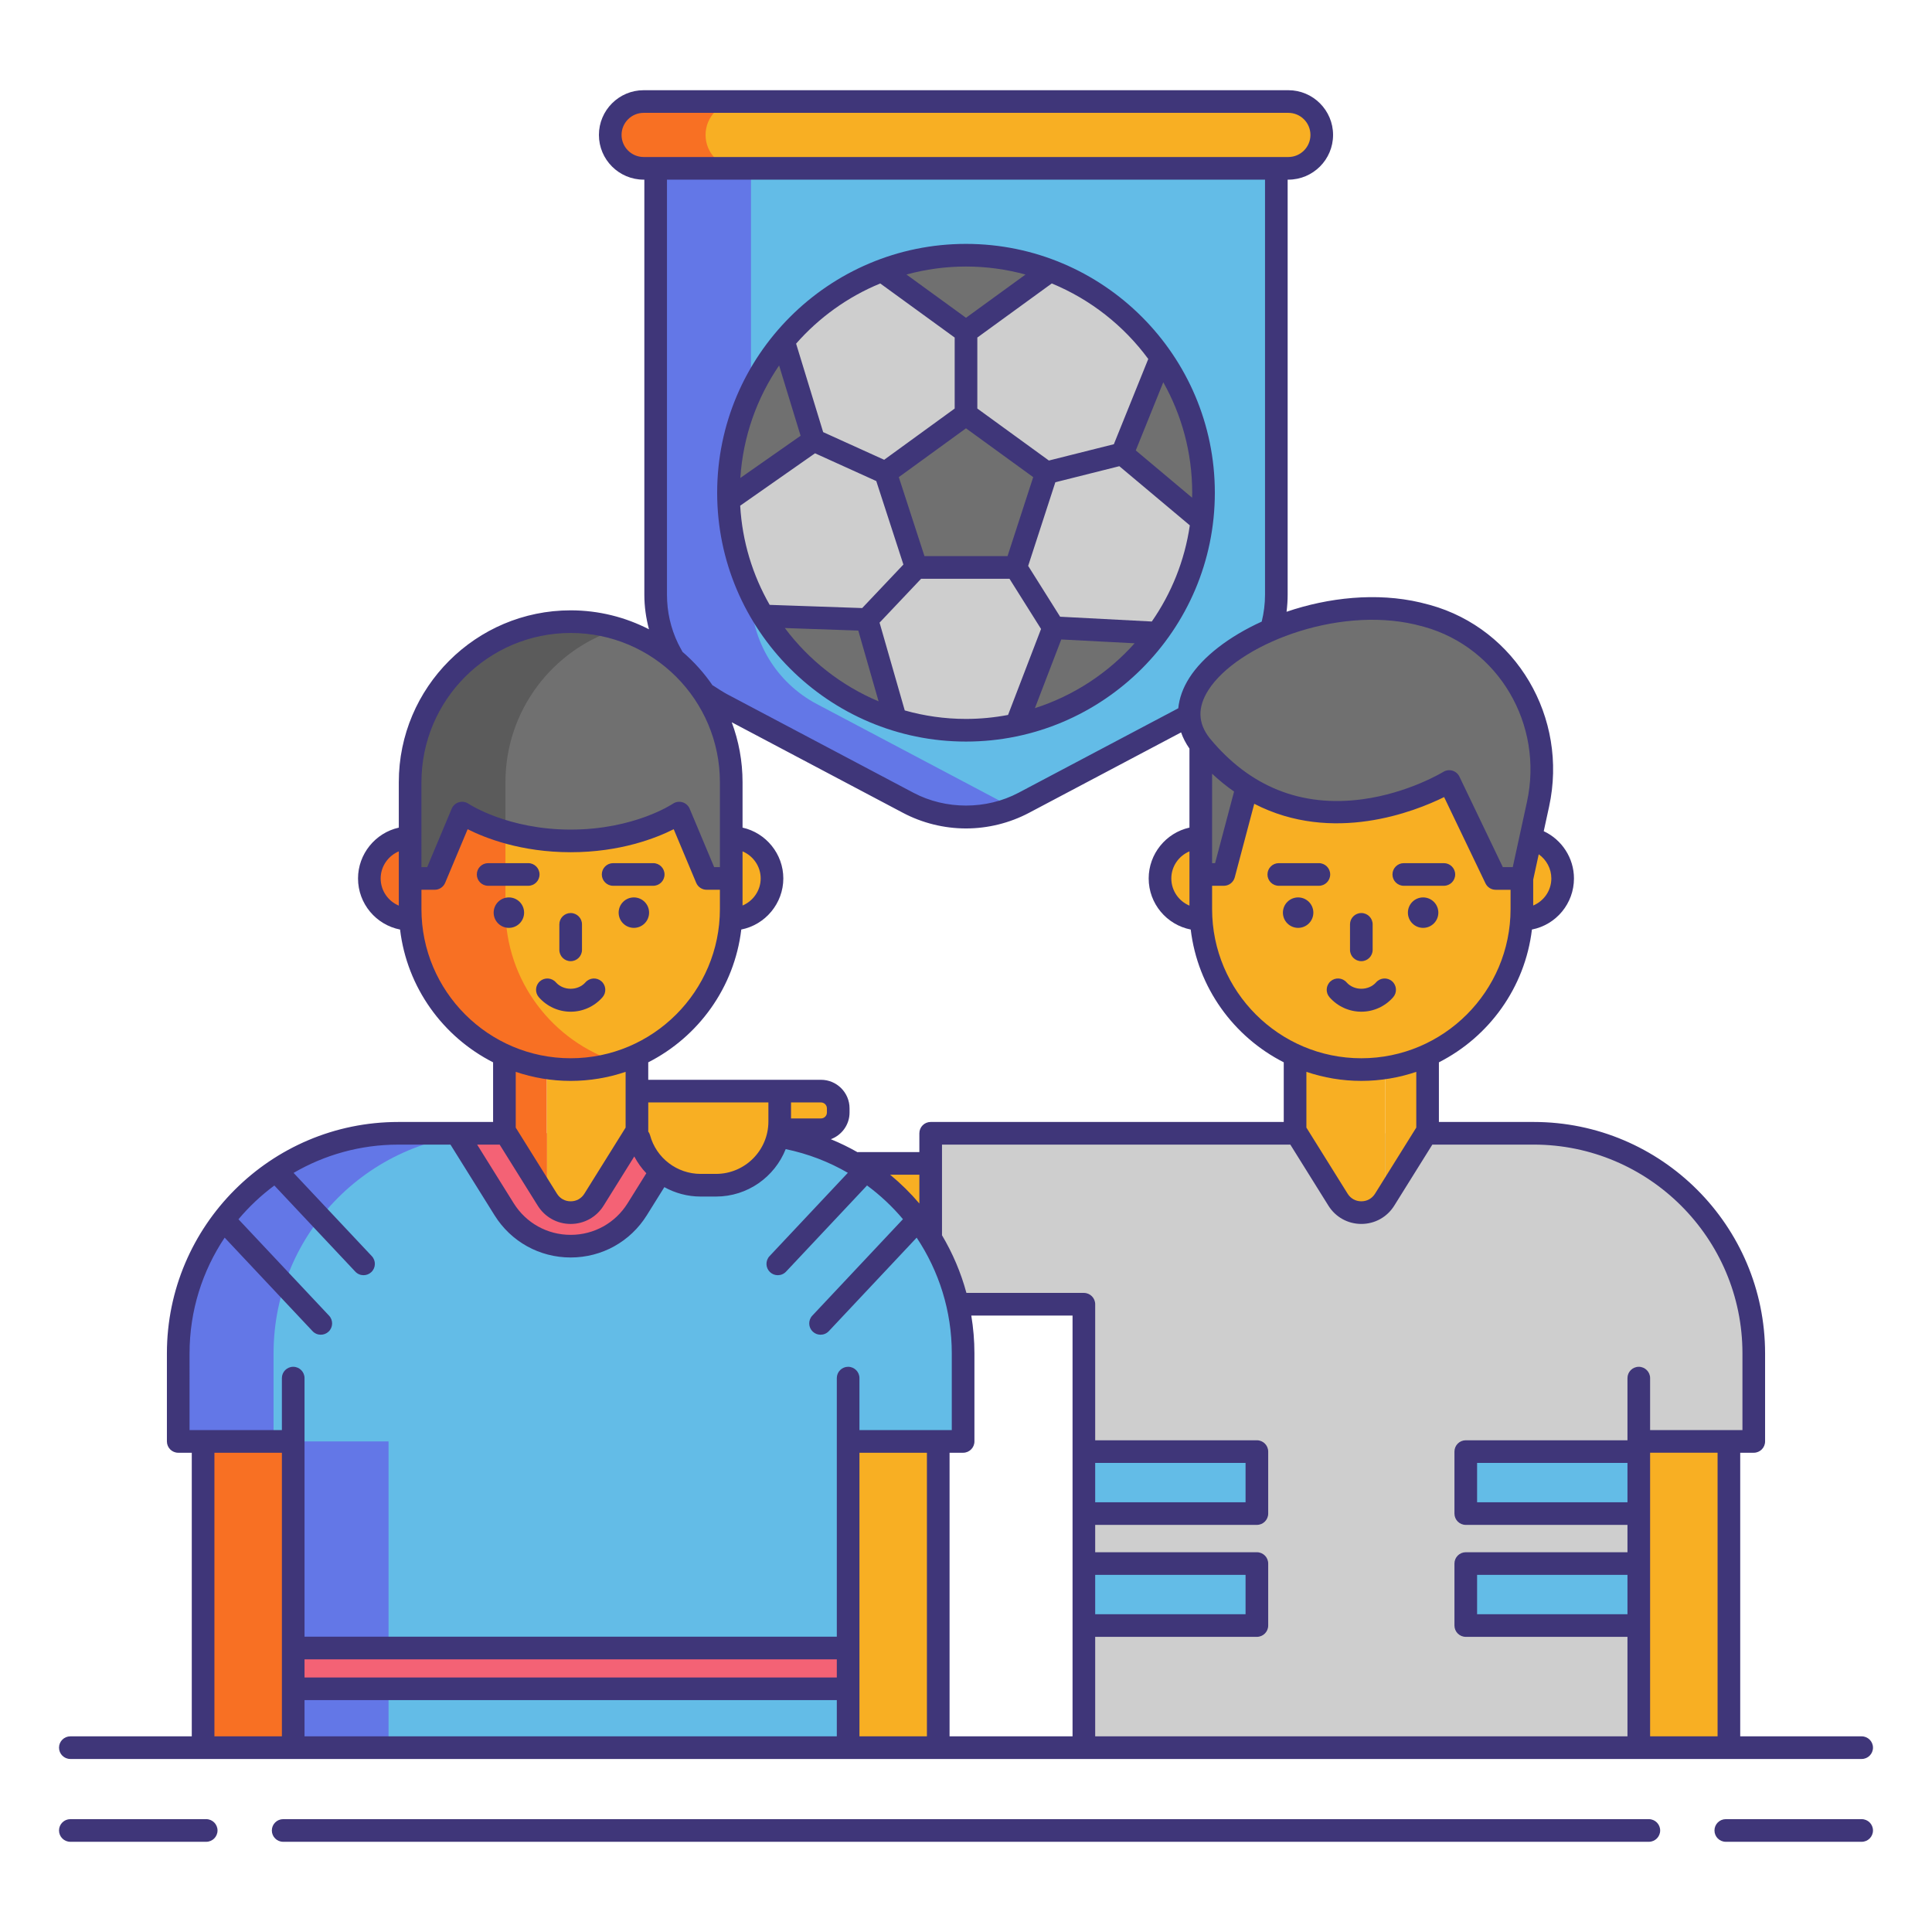 <?xml version="1.0" encoding="UTF-8"?> <svg xmlns="http://www.w3.org/2000/svg" xmlns:xlink="http://www.w3.org/1999/xlink" version="1.1" id="Layer_1" x="0px" y="0px" viewBox="0 0 256 256" xml:space="preserve"> <g> <path fill="#63BCE7" d="M128,108.274c-2.66,0-5.309-0.657-7.661-1.901L95.602,93.289c-5.381-2.846-8.724-8.396-8.724-14.484v-56.5 h82.244v56.5c0,6.088-3.343,11.638-8.725,14.484l-24.736,13.084C133.31,107.617,130.661,108.274,128,108.274z"></path> <g> <path fill="#6377E7" d="M108.234,93.289c-5.381-2.846-8.724-8.396-8.724-14.484v-56.5H86.878v56.5 c0,6.088,3.343,11.638,8.724,14.484l24.737,13.084c2.352,1.244,5.001,1.901,7.661,1.901c2.165,0,4.32-0.442,6.316-1.275 c-0.456-0.19-0.907-0.395-1.345-0.626L108.234,93.289z"></path> </g> <path fill="#F8AF23" d="M170.715,22.305H85.285c-2.444,0-4.426-1.982-4.426-4.426v0c0-2.444,1.982-4.426,4.426-4.426h85.429 c2.444,0,4.426,1.982,4.426,4.426v0C175.14,20.323,173.159,22.305,170.715,22.305z"></path> <path fill="#F87023" d="M93.491,17.879c0-2.444,1.982-4.426,4.426-4.426H85.285c-2.444,0-4.426,1.982-4.426,4.426 s1.982,4.426,4.426,4.426h12.632C95.473,22.305,93.491,20.323,93.491,17.879z"></path> <g> <circle fill="#CECECE" cx="128" cy="65.29" r="31.472"></circle> <polygon fill="#707070" points="128,54.899 117.333,62.649 121.407,75.189 134.593,75.189 138.667,62.649 "></polygon> <g> <path fill="#707070" d="M138.666,36.212L128,43.963l-10.665-7.751l0.199-0.608c0.079-0.032,0.159-0.06,0.238-0.087 c3.204-1.1,6.647-1.699,10.229-1.699c3.582,0,7.024,0.6,10.229,1.699c0.079,0.028,0.159,0.056,0.238,0.087L138.666,36.212z"></path> </g> <g> <path fill="#707070" d="M107.837,58.345l-10.804,7.564l-0.5-0.377c-0.004-0.079-0.004-0.163-0.004-0.242 c0-0.77,0.028-1.537,0.083-2.295c0.469-6.504,2.911-12.456,6.738-17.269l0.631,0.012L107.837,58.345z"></path> </g> <g> <path fill="#707070" d="M118.506,94.769l-0.537,0.361c-1.302-0.433-2.564-0.961-3.787-1.556 c-5.206-2.545-9.605-6.488-12.706-11.337l0.218-0.6l13.175,0.457L118.506,94.769z"></path> </g> <g> <path fill="#707070" d="M152.948,84.48c-2.946,3.824-6.75,6.953-11.13,9.093c-2.033,0.993-4.181,1.779-6.433,2.315h-0.004 l-0.492-0.401l4.725-12.309l13.167,0.687L152.948,84.48z"></path> </g> <g> <path fill="#707070" d="M159.472,65.29c0,1.005-0.048,1.997-0.143,2.978v0.004l-0.536,0.334l-10.098-8.474l4.936-12.226 l0.639,0.044c2.891,4.372,4.717,9.51,5.118,15.045C159.445,63.753,159.472,64.519,159.472,65.29z"></path> </g> </g> <path fill="#CECECE" d="M123.321,172.819v-22.652h57.063h22.842c16.104,0,29.158,13.055,29.158,29.158v11.671h-15.235v40.578 h-36.765h-36.765v-58.756H123.321z"></path> <rect x="97.062" y="139.84" transform="matrix(4.478912e-11 -1 1 4.478912e-11 -57.097 263.161)" fill="#F8AF23" width="11.94" height="40.578"></rect> <polygon fill="#F8AF23" points="189.163,124.829 189.163,149.841 183.537,158.86 183.537,124.829 "></polygon> <path fill="#F8AF23" d="M177.295,158.965l-5.691-9.124v-25.011h11.934v34.031l-0.065,0.104 C182.047,161.25,178.72,161.25,177.295,158.965z"></path> <circle fill="#F8AF23" cx="201.657" cy="116.399" r="5.403"></circle> <circle fill="#F8AF23" cx="159.109" cy="116.399" r="5.403"></circle> <path fill="#F8AF23" d="M180.383,141.725L180.383,141.725c11.749,0,21.274-9.525,21.274-21.274v-8.104 c0-11.749-9.525-21.274-21.274-21.274h0c-11.749,0-21.274,9.525-21.274,21.274v8.104 C159.109,132.2,168.634,141.725,180.383,141.725z"></path> <g> <circle fill="#3F3679" cx="188.571" cy="120.93" r="2.017"></circle> <circle fill="#3F3679" cx="172.009" cy="120.93" r="2.017"></circle> </g> <rect x="217.148" y="190.996" transform="matrix(-1 -4.524615e-11 4.524615e-11 -1 446.236 422.57)" fill="#F8AF23" width="11.94" height="40.578"></rect> <polygon fill="#707070" points="159.109,115.871 162.161,115.871 165.74,102.372 159.109,97.425 "></polygon> <path fill="#707070" d="M201.657,116.399h-3.47l-6.158-12.842c0,0-19.184,11.842-32.92-4.816c-7.422-9.434,13.613-21,28.753-17.447 c0.421,0.099,0.832,0.204,1.233,0.316c10.73,2.984,17.071,14.076,14.702,24.958L201.657,116.399z"></path> <path fill="#63BCE7" d="M75.617,150.167H52.775c-16.104,0-29.158,13.055-29.158,29.158v11.671h15.235v40.578h36.765h36.765v-40.578 h15.235v-11.671c0-16.104-13.055-29.158-29.158-29.158H75.617z"></path> <g> <path fill="#6377E7" d="M65.407,150.167H52.775c-16.104,0-29.158,13.055-29.158,29.158v11.671h12.632v-11.671 C36.248,163.222,49.303,150.167,65.407,150.167z"></path> <rect x="38.852" y="190.996" fill="#6377E7" width="12.632" height="40.578"></rect> </g> <rect x="38.852" y="218.372" fill="#F46275" width="73.53" height="5.403"></rect> <path fill="#F46275" d="M66.798,160.23c1.911,3.064,5.208,4.893,8.819,4.893c3.611,0,6.908-1.829,8.819-4.893l6.277-10.063H60.521 L66.798,160.23z"></path> <polygon fill="#F87023" points="66.837,124.829 66.837,149.841 72.463,158.86 72.463,124.829 "></polygon> <path fill="#F8AF23" d="M78.705,158.965l5.691-9.124v-25.011H72.463v34.031l0.065,0.104C73.953,161.25,77.28,161.25,78.705,158.965 z"></path> <circle fill="#F87023" cx="54.343" cy="116.399" r="5.403"></circle> <circle fill="#F8AF23" cx="96.891" cy="116.399" r="5.403"></circle> <path fill="#F8AF23" d="M75.617,141.725L75.617,141.725c-11.749,0-21.274-9.525-21.274-21.274v-8.104 c0-11.749,9.525-21.274,21.274-21.274h0c11.749,0,21.274,9.525,21.274,21.274v8.104C96.891,132.2,87.366,141.725,75.617,141.725z"></path> <g> <path fill="#F87023" d="M66.974,120.451v-8.104c0-9.55,6.293-17.63,14.958-20.32c-1.995-0.62-4.117-0.954-6.316-0.954h0 c-11.749,0-21.274,9.525-21.274,21.274v8.104c0,11.749,9.525,21.274,21.274,21.274h0c2.199,0,4.32-0.334,6.316-0.954 C73.267,138.081,66.974,130.001,66.974,120.451z"></path> </g> <g> <circle fill="#3F3679" cx="67.429" cy="120.93" r="2.017"></circle> <circle fill="#3F3679" cx="83.991" cy="120.93" r="2.017"></circle> </g> <rect x="26.912" y="190.996" fill="#F87023" width="11.94" height="40.578"></rect> <rect x="112.382" y="190.996" fill="#F8AF23" width="11.94" height="40.578"></rect> <path fill="#707070" d="M54.343,103.646v12.752h3.259l3.632-8.658c0,0,5.399,3.684,14.384,3.684s14.384-3.684,14.384-3.684 l3.632,8.658h3.259v-12.752c0-11.749-9.525-21.274-21.274-21.274h0C63.867,82.372,54.343,91.897,54.343,103.646z"></path> <g> <path fill="#5B5B5B" d="M81.933,83.326c-1.995-0.62-4.117-0.954-6.316-0.954h0c-11.749,0-21.274,9.525-21.274,21.274v12.752h3.259 l3.632-8.658c0,0,2.059,1.4,5.741,2.475v-6.569C66.974,94.096,73.267,86.016,81.933,83.326z"></path> </g> <path fill="#F8AF23" d="M92.836,157.049h2.04c4.661,0,8.44-3.779,8.44-8.44v-4.03H84.397v4.03 C84.397,153.27,88.175,157.049,92.836,157.049z"></path> <path fill="#F8AF23" d="M108.787,149.699h-5.471v-5.119h5.471c1.261,0,2.284,1.022,2.284,2.284v0.552 C111.07,148.676,110.048,149.699,108.787,149.699z"></path> <g> <rect x="143.618" y="192.345" fill="#63BCE7" width="22.926" height="8.211"></rect> <rect x="143.618" y="207.18" fill="#63BCE7" width="22.926" height="8.211"></rect> </g> <g> <rect x="194.223" y="192.345" fill="#63BCE7" width="22.926" height="8.211"></rect> <rect x="194.223" y="207.18" fill="#63BCE7" width="22.926" height="8.211"></rect> <g> <path fill="#3F3679" d="M128,98.262c18.181,0,32.973-14.791,32.973-32.972c0-18.182-14.792-32.973-32.973-32.973 S95.028,47.108,95.028,65.29C95.028,83.471,109.819,98.262,128,98.262z M103.995,83.218l9.732,0.337l2.691,9.377 C111.461,90.847,107.178,87.468,103.995,83.218z M103.235,48.429l2.848,9.313l-7.985,5.59 C98.456,57.831,100.298,52.729,103.235,48.429z M107.996,60.064l8.115,3.678l3.594,11.063l-5.461,5.766l-12.259-0.424 c-2.245-3.916-3.635-8.379-3.906-13.141L107.996,60.064z M128,56.754l8.904,6.469l-3.401,10.467h-11.006l-3.401-10.467 L128,56.754z M139.838,63.902l8.48-2.129l9.339,7.837c-0.68,4.685-2.447,9.02-5.037,12.744l-12.149-0.635l-4.234-6.735 L139.838,63.902z M119.885,94.136l-3.338-11.633l5.505-5.814h11.711l4.182,6.652l-4.374,11.393 c-1.807,0.341-3.667,0.527-5.572,0.527C125.188,95.262,122.468,94.864,119.885,94.136z M137.13,93.835l3.494-9.103l9.719,0.508 C146.821,89.18,142.277,92.185,137.13,93.835z M157.956,65.944l-7.461-6.261l3.646-9.032c2.436,4.333,3.832,9.324,3.832,14.639 C157.973,65.51,157.961,65.726,157.956,65.944z M152.151,47.565l-4.56,11.297l-8.608,2.161l-9.482-6.889v-9.407l9.862-7.167 C144.49,39.669,148.908,43.158,152.151,47.565z M135.886,36.377L128,42.108l-7.886-5.731c2.514-0.687,5.156-1.06,7.886-1.06 S133.371,35.691,135.886,36.377z M116.638,37.561l9.862,7.167v9.407l-9.343,6.788l-8.084-3.665l-3.585-11.724 C108.519,42.084,112.326,39.334,116.638,37.561z"></path> <path fill="#3F3679" d="M27.323,241.047H9.32c-0.829,0-1.5,0.672-1.5,1.5s0.671,1.5,1.5,1.5h18.003c0.829,0,1.5-0.672,1.5-1.5 S28.152,241.047,27.323,241.047z"></path> <path fill="#3F3679" d="M246.68,241.047h-18.003c-0.829,0-1.5,0.672-1.5,1.5s0.671,1.5,1.5,1.5h18.003c0.829,0,1.5-0.672,1.5-1.5 S247.509,241.047,246.68,241.047z"></path> <path fill="#3F3679" d="M218.479,241.047H37.521c-0.829,0-1.5,0.672-1.5,1.5s0.671,1.5,1.5,1.5h180.959 c0.829,0,1.5-0.672,1.5-1.5S219.308,241.047,218.479,241.047z"></path> <path fill="#3F3679" d="M9.32,233.074h17.592h11.94h73.53h11.94h19.296h73.53h11.94h17.592c0.829,0,1.5-0.672,1.5-1.5 s-0.671-1.5-1.5-1.5h-16.092v-37.578h1.795c0.829,0,1.5-0.672,1.5-1.5v-11.671c0-16.905-13.753-30.658-30.659-30.658h-12.562 v-7.904c6.637-3.373,11.407-9.898,12.326-17.595c3.209-0.627,5.57-3.448,5.57-6.769c0-2.704-1.604-5.144-4.005-6.26l0.708-3.252 c2.571-11.811-4.354-23.549-15.764-26.722c-0.422-0.118-0.854-0.229-1.294-0.332c-5.807-1.364-12.197-0.655-17.729,1.23 c0.094-0.748,0.146-1.502,0.146-2.258v-55h0.092c3.268,0,5.926-2.658,5.926-5.926s-2.659-5.926-5.926-5.926H85.286 c-3.268,0-5.926,2.658-5.926,5.926s2.659,5.926,5.926,5.926h0.093v55c0,1.567,0.221,3.094,0.614,4.579 c-3.114-1.601-6.64-2.511-10.376-2.511c-12.558,0-22.774,10.217-22.774,22.774v6.018c-3.113,0.694-5.403,3.5-5.403,6.734 c0,3.351,2.4,6.149,5.571,6.771c0.92,7.696,5.69,14.221,12.326,17.593v7.904H52.775c-16.905,0-30.659,13.753-30.659,30.658 v11.671c0,0.828,0.671,1.5,1.5,1.5h1.795v37.578H9.32c-0.829,0-1.5,0.672-1.5,1.5S8.491,233.074,9.32,233.074z M110.882,222.274 h-70.53v-2.402h70.53V222.274z M40.352,225.274h70.53v4.8h-70.53V225.274z M113.882,230.074v-6.3v-5.402v-25.876h8.94v37.578 H113.882z M127.617,192.496c0.829,0,1.5-0.672,1.5-1.5v-11.671c0-1.701-0.146-3.373-0.415-5.007h13.417v18.026v8.211v6.624v8.211 v14.684h-16.296v-37.578H127.617z M145.118,193.845h19.925v5.211h-19.925V193.845z M145.118,208.68h19.925v5.211h-19.925V208.68z M215.648,213.891h-19.926v-5.211h19.926V213.891z M215.648,199.056h-19.926v-5.211h19.926V199.056z M227.588,230.074h-8.94 v-14.684v-8.211v-6.624v-8.06h8.94V230.074z M230.883,179.325v10.171h-1.795h-10.44v-6.888c0-0.828-0.671-1.5-1.5-1.5 s-1.5,0.672-1.5,1.5v8.236h-21.426c-0.829,0-1.5,0.672-1.5,1.5v8.211c0,0.828,0.671,1.5,1.5,1.5h21.426v3.624h-21.426 c-0.829,0-1.5,0.672-1.5,1.5v8.211c0,0.828,0.671,1.5,1.5,1.5h21.426v13.184h-70.53v-13.184h21.425c0.829,0,1.5-0.672,1.5-1.5 v-8.211c0-0.828-0.671-1.5-1.5-1.5h-21.425v-3.624h21.425c0.829,0,1.5-0.672,1.5-1.5v-8.211c0-0.828-0.671-1.5-1.5-1.5h-21.425 v-18.026c0-0.828-0.671-1.5-1.5-1.5h-15.562c-0.731-2.707-1.83-5.271-3.236-7.64v-9.521v-2.491h46.154l5.047,8.092 c0.945,1.516,2.576,2.42,4.362,2.42c1.786,0,3.416-0.904,4.361-2.42l5.048-8.092h13.433 C218.476,151.667,230.883,164.074,230.883,179.325z M66.208,151.667l5.047,8.092c0.945,1.516,2.576,2.42,4.361,2.42 c1.786,0,3.417-0.904,4.362-2.42l4.067-6.521c0.432,0.818,0.967,1.568,1.596,2.225l-2.478,3.974 c-1.636,2.621-4.457,4.187-7.547,4.187s-5.911-1.565-7.546-4.187l-4.846-7.77H66.208z M86.136,150.424 c-0.051-0.189-0.139-0.359-0.25-0.507c0.001-0.026,0.011-0.05,0.011-0.076v-3.762h15.919v2.53c0,3.826-3.113,6.939-6.939,6.939 h-2.04C89.706,155.549,86.95,153.441,86.136,150.424z M109.57,147.415c0,0.432-0.352,0.783-0.784,0.783h-3.971v-2.119h3.971 c0.432,0,0.784,0.352,0.784,0.784V147.415z M108.787,143.079h-5.471H85.896v-2.316c6.637-3.373,11.408-9.9,12.327-17.597 c3.196-0.629,5.571-3.478,5.571-6.767c0-3.24-2.288-6.041-5.403-6.735v-6.017c0-2.792-0.508-5.468-1.432-7.943l22.678,11.995 c2.566,1.357,5.458,2.075,8.362,2.075s5.796-0.718,8.362-2.075l20.139-10.653c0.251,0.734,0.625,1.449,1.108,2.145v10.47 c-3.118,0.693-5.403,3.49-5.403,6.737c0,3.351,2.4,6.149,5.571,6.771c0.92,7.696,5.69,14.221,12.326,17.593v7.904h-46.783 c-0.829,0-1.5,0.672-1.5,1.5v2.491h-8.046c-0.052,0-0.101,0.01-0.151,0.015c-1.133-0.645-2.312-1.22-3.534-1.72 c1.444-0.534,2.481-1.912,2.481-3.538v-0.552C112.57,144.776,110.873,143.079,108.787,143.079z M98.391,112.811 c1.416,0.596,2.403,1.992,2.403,3.587c0,1.591-0.988,2.991-2.403,3.587L98.391,112.811z M155.206,116.398 c0-1.599,0.987-2.992,2.403-3.587V120C156.2,119.411,155.206,118.019,155.206,116.398z M160.609,102.521 c0.956,0.895,1.928,1.679,2.912,2.365l-2.515,9.486h-0.397V102.521z M121.821,155.658v3.815c-1.173-1.382-2.468-2.658-3.87-3.815 H121.821z M187.663,149.411l-5.464,8.76c-0.399,0.641-1.061,1.008-1.815,1.008c-0.755,0-1.417-0.367-1.816-1.008l-5.464-8.76 v-7.387c2.288,0.774,4.734,1.2,7.28,1.2s4.992-0.426,7.28-1.2V149.411z M180.383,140.225c-10.903,0-19.774-8.87-19.774-19.773 v-3.08h1.551c0.68,0,1.275-0.458,1.45-1.115l2.585-9.75c10.389,5.364,21.291,1.019,25.158-0.889l5.481,11.431 c0.25,0.521,0.775,0.852,1.353,0.852h1.97v2.553C200.157,131.354,191.287,140.225,180.383,140.225z M205.56,116.398 c0,1.608-0.984,2.995-2.403,3.588v-3.426l0.732-3.362C204.911,113.916,205.56,115.104,205.56,116.398z M187.52,82.753 c0.4,0.094,0.791,0.194,1.174,0.302c9.88,2.748,15.871,12.936,13.638,23.193l-1.883,8.65h-1.317l-5.75-11.99 c-0.184-0.384-0.522-0.671-0.93-0.791c-0.408-0.118-0.848-0.061-1.21,0.163c-0.045,0.028-4.595,2.803-10.722,3.629 c-8.096,1.084-14.909-1.643-20.231-8.097c-1.574-2-1.629-4.085-0.171-6.374C163.912,85.483,176.979,80.283,187.52,82.753z M82.359,17.879c0-1.613,1.313-2.926,2.926-2.926h85.429c1.614,0,2.926,1.313,2.926,2.926s-1.313,2.926-2.926,2.926h-1.592 H86.878h-1.593C83.672,20.805,82.359,19.492,82.359,17.879z M89.838,85.249c-0.969-2.021-1.46-4.189-1.46-6.444v-55h79.244v55 c0,1.203-0.152,2.397-0.437,3.56c-4.302,1.96-7.789,4.622-9.598,7.461c-0.849,1.332-1.325,2.686-1.461,4.025l-21.167,11.196 c-4.271,2.26-9.646,2.261-13.919,0L96.304,91.963c-0.381-0.201-1.25-0.753-1.746-1.08c-0.046-0.031-0.096-0.051-0.144-0.076 c-1.133-1.653-2.479-3.147-3.997-4.448l0.01-0.006C90.265,86.059,89.975,85.535,89.838,85.249z M55.843,103.646 c0-10.903,8.871-19.774,19.774-19.774c10.904,0,19.774,8.871,19.774,19.774v11.252H94.63l-3.246-7.738 c-0.174-0.416-0.526-0.73-0.958-0.858c-0.431-0.126-0.898-0.055-1.271,0.199c-0.05,0.034-5.114,3.424-13.538,3.424 c-8.36,0-13.491-3.392-13.538-3.424c-0.373-0.254-0.84-0.326-1.271-0.199c-0.432,0.128-0.784,0.442-0.958,0.858l-3.246,7.738 h-0.761V103.646z M50.44,116.398c0-1.593,0.988-2.99,2.403-3.587V120C51.434,119.411,50.44,118.019,50.44,116.398z M55.843,120.451v-2.553h1.759c0.604,0,1.149-0.362,1.383-0.92l2.979-7.103c2.313,1.166,7.066,3.049,13.653,3.049 c6.587,0,11.341-1.883,13.653-3.049l2.979,7.103c0.234,0.558,0.779,0.92,1.383,0.92h1.758v2.553 c0,10.903-8.871,19.773-19.774,19.773S55.843,131.354,55.843,120.451z M75.617,143.225c2.546,0,4.992-0.426,7.28-1.2v7.387 l-5.464,8.76c-0.399,0.641-1.061,1.008-1.816,1.008c-0.754,0-1.416-0.367-1.816-1.008l-5.464-8.76v-7.387 C70.625,142.799,73.071,143.225,75.617,143.225z M25.117,179.325c0-5.667,1.716-10.94,4.652-15.331l11.645,12.391 c0.295,0.314,0.694,0.473,1.094,0.473c0.368,0,0.737-0.135,1.027-0.407c0.604-0.567,0.633-1.517,0.066-2.12L31.598,161.56 c1.404-1.67,2.999-3.174,4.755-4.474l10.725,11.412c0.295,0.314,0.694,0.473,1.094,0.473c0.368,0,0.737-0.135,1.027-0.407 c0.604-0.567,0.633-1.517,0.066-2.12L38.9,155.415c4.082-2.378,8.821-3.748,13.876-3.748h6.913l5.837,9.357 c2.187,3.506,5.959,5.599,10.091,5.599s7.904-2.093,10.092-5.599l2.321-3.722c1.438,0.796,3.081,1.247,4.806,1.247h2.04 c4.189,0,7.774-2.609,9.234-6.285c2.959,0.614,5.727,1.683,8.234,3.14l-10.375,11.04c-0.567,0.604-0.538,1.553,0.066,2.12 c0.29,0.272,0.659,0.407,1.027,0.407c0.4,0,0.798-0.158,1.094-0.473l10.732-11.419c1.76,1.302,3.36,2.801,4.758,4.469 l-12.012,12.783c-0.567,0.604-0.538,1.553,0.066,2.12c0.29,0.272,0.659,0.407,1.027,0.407c0.4,0,0.798-0.158,1.094-0.473 l11.643-12.39c2.944,4.419,4.653,9.701,4.653,15.329v10.171h-1.795h-10.44v-6.888c0-0.828-0.671-1.5-1.5-1.5s-1.5,0.672-1.5,1.5 v8.388v25.876h-70.53v-25.876v-8.388c0-0.828-0.671-1.5-1.5-1.5s-1.5,0.672-1.5,1.5v6.888h-10.44h-1.795V179.325z M28.412,192.496h8.94v25.876v5.402v6.3h-8.94V192.496z"></path> <path fill="#3F3679" d="M180.383,127.359c0.829,0,1.5-0.672,1.5-1.5v-3.377c0-0.828-0.671-1.5-1.5-1.5s-1.5,0.672-1.5,1.5v3.377 C178.883,126.688,179.555,127.359,180.383,127.359z"></path> <path fill="#3F3679" d="M182.344,130.164c-0.996,1.135-2.925,1.135-3.921,0c-0.547-0.623-1.495-0.684-2.117-0.138 c-0.623,0.546-0.685,1.494-0.138,2.116c1.067,1.217,2.604,1.914,4.216,1.914c1.611,0,3.148-0.697,4.215-1.914 c0.546-0.622,0.485-1.57-0.138-2.116C183.838,129.48,182.89,129.541,182.344,130.164z"></path> <path fill="#3F3679" d="M191.319,114.371h-5.31c-0.829,0-1.5,0.672-1.5,1.5s0.671,1.5,1.5,1.5h5.31c0.829,0,1.5-0.672,1.5-1.5 S192.147,114.371,191.319,114.371z"></path> <path fill="#3F3679" d="M176.257,115.871c0-0.828-0.671-1.5-1.5-1.5h-5.31c-0.829,0-1.5,0.672-1.5,1.5s0.671,1.5,1.5,1.5h5.31 C175.586,117.371,176.257,116.699,176.257,115.871z"></path> <path fill="#3F3679" d="M75.617,127.359c0.829,0,1.5-0.672,1.5-1.5v-3.377c0-0.828-0.671-1.5-1.5-1.5s-1.5,0.672-1.5,1.5v3.377 C74.117,126.688,74.788,127.359,75.617,127.359z"></path> <path fill="#3F3679" d="M79.833,132.143c0.546-0.622,0.485-1.57-0.138-2.116c-0.622-0.546-1.57-0.485-2.117,0.138 c-0.996,1.135-2.925,1.135-3.921,0c-0.547-0.623-1.495-0.684-2.117-0.138c-0.623,0.546-0.685,1.494-0.138,2.116 c1.067,1.217,2.604,1.914,4.215,1.914C77.229,134.057,78.765,133.359,79.833,132.143z"></path> <path fill="#3F3679" d="M71.491,115.871c0-0.828-0.671-1.5-1.5-1.5h-5.31c-0.829,0-1.5,0.672-1.5,1.5s0.671,1.5,1.5,1.5h5.31 C70.819,117.371,71.491,116.699,71.491,115.871z"></path> <path fill="#3F3679" d="M81.243,117.371h5.31c0.829,0,1.5-0.672,1.5-1.5s-0.671-1.5-1.5-1.5h-5.31c-0.829,0-1.5,0.672-1.5,1.5 S80.414,117.371,81.243,117.371z"></path> </g> </g> </g> </svg> 